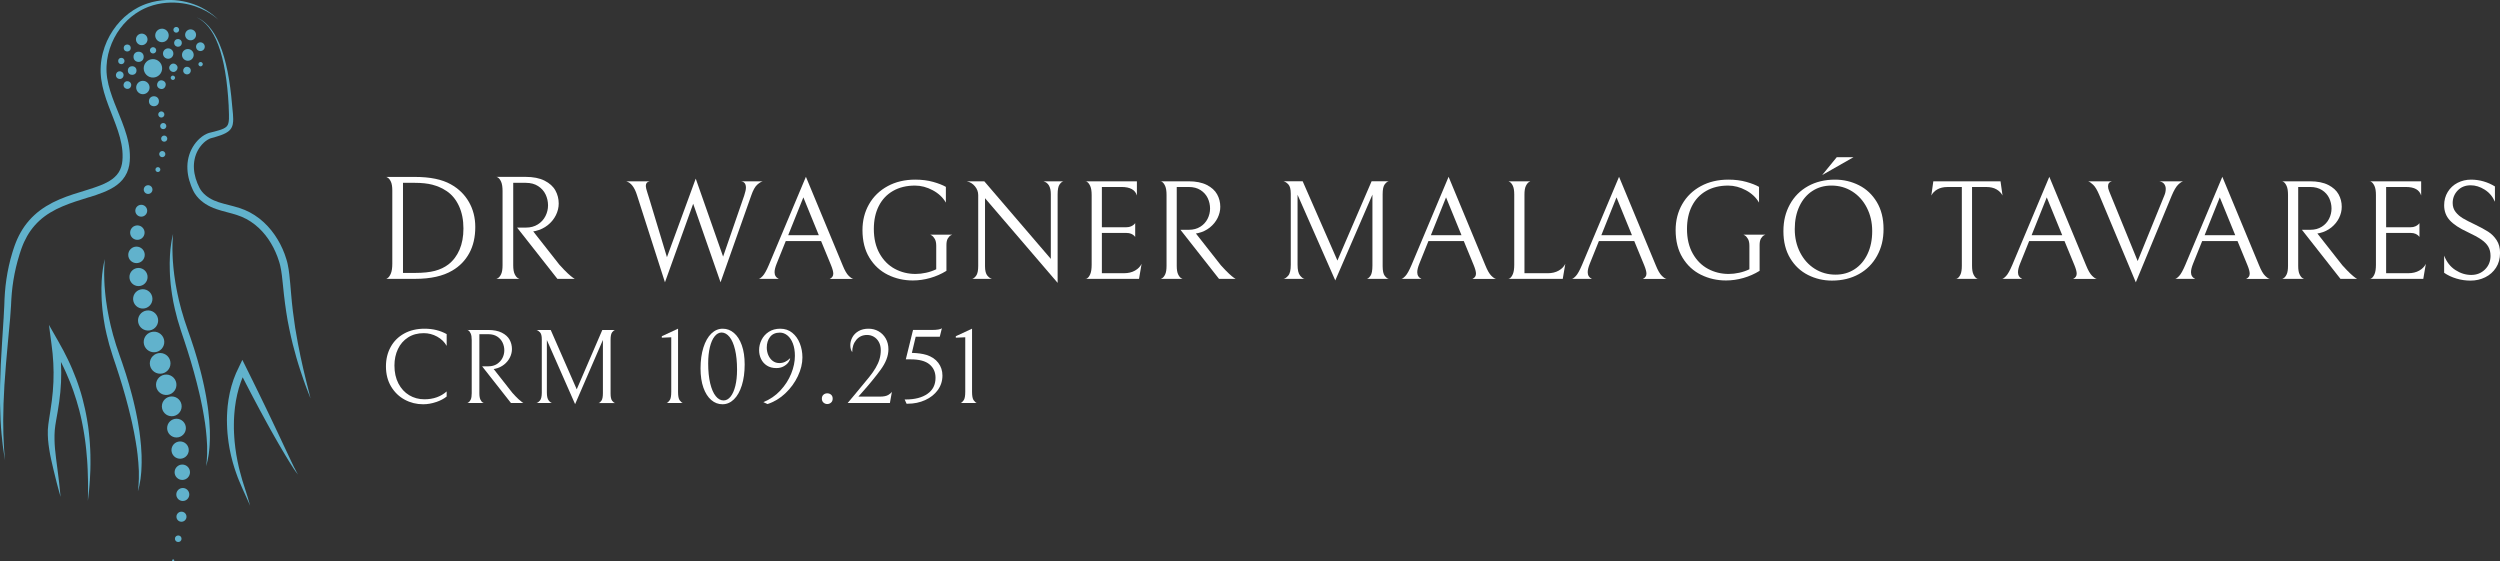 <svg xmlns="http://www.w3.org/2000/svg" id="Camada_2" data-name="Camada 2" viewBox="0 0 1553.76 348.96"><rect x="0" y="0" width="1553.76" height="348.96" fill="#333333" stroke="none"/><defs><style>      .cls-1 {        fill: #61b2cc;      }      .cls-2 {        fill: #fff;      }    </style></defs><g id="Layer_28" data-name="Layer 28"><g><g><path class="cls-1" d="M55.53,122.56c2.86-.91,5.75-1.84,8.62-3,2.86-1.16,5.73-2.54,8.37-4.49,1.31-.98,2.55-2.1,3.64-3.4,1.08-1.29,2-2.74,2.7-4.27,.7-1.54,1.17-3.15,1.47-4.76,.31-1.61,.38-3.26,.41-4.72,.02-1.63-.06-3.15-.22-4.69-.17-1.53-.39-3.05-.7-4.53-.59-2.98-1.45-5.85-2.4-8.63-1.91-5.57-4.23-10.79-6.23-15.95-1.99-5.15-3.74-10.25-4.54-15.36l-.08-.48-.02-.12s-.02-.12-.01-.08l-.03-.25-.12-1c-.05-.34-.06-.64-.09-.95l-.07-.93c-.05-1.27-.09-2.53-.02-3.79,.11-2.51,.44-4.99,1.01-7.39,2.25-9.61,7.67-17.87,14.38-23.33,1.68-1.37,3.43-2.57,5.23-3.61,.45-.24,.91-.52,1.34-.74,.47-.23,.95-.49,1.4-.7,.46-.2,.9-.42,1.36-.61,.47-.19,.93-.37,1.39-.56,3.71-1.41,7.45-2.16,11-2.47,7.12-.58,13.41,.59,18.27,2.28,4.88,1.71,8.42,3.86,10.67,5.49,.28,.2,.55,.4,.8,.58,.24,.19,.47,.37,.68,.53,.42,.33,.77,.61,1.04,.85,.55,.47,.83,.71,.83,.71,0,0-.27-.26-.79-.76-.26-.26-.59-.56-.99-.91-.2-.18-.42-.37-.65-.57-.24-.2-.5-.4-.77-.63-1.09-.88-2.48-1.92-4.23-2.98-1.74-1.06-3.82-2.18-6.27-3.15-2.45-.97-5.25-1.86-8.39-2.44-3.13-.61-6.6-.9-10.31-.73-3.7,.18-7.64,.81-11.62,2.15-.5,.17-.99,.35-1.49,.53-.5,.19-1,.4-1.51,.61-.5,.21-.96,.43-1.45,.65-.53,.24-.98,.5-1.48,.75-1.95,1.04-3.86,2.26-5.69,3.67-3.67,2.81-7.01,6.36-9.78,10.5-1.39,2.07-2.64,4.29-3.71,6.64-1.05,2.36-1.93,4.84-2.59,7.42-.67,2.58-1.1,5.26-1.27,8-.1,1.37-.1,2.76-.07,4.15,.04,.7,.07,1.45,.14,2.11l.1,1,.02,.25,.04,.3,.07,.52c.76,5.56,2.46,10.98,4.45,16.27,1.97,5.3,4.2,10.51,5.96,15.86,.87,2.67,1.64,5.38,2.14,8.11,.27,1.37,.45,2.74,.58,4.12,.12,1.37,.17,2.78,.14,4.09-.06,1.47-.12,2.77-.38,4.06-.24,1.29-.62,2.52-1.15,3.68-1.05,2.32-2.76,4.27-4.91,5.86-2.15,1.59-4.69,2.82-7.35,3.88-2.66,1.06-5.46,1.96-8.28,2.84-5.66,1.76-11.5,3.44-17.13,5.86-5.62,2.4-11.07,5.56-15.63,9.78-2.29,2.09-4.32,4.44-6.11,6.94-1.76,2.51-3.26,5.18-4.5,7.93-.32,.67-.6,1.41-.89,2.11-.29,.71-.51,1.35-.76,2.03l-.11,.29-.09,.26-.17,.52-.35,1.03c-.22,.69-.44,1.38-.66,2.08-.86,2.77-1.58,5.56-2.2,8.34-1.24,5.57-2.04,11.13-2.46,16.59-.22,2.73-.31,5.5-.39,8.05-.1,2.6-.25,5.18-.41,7.73-.6,10.2-1.35,19.89-1.76,28.85-.39,8.96-.6,17.19-.47,24.49,.12,7.29,.44,13.65,.94,18.86,.47,5.21,1.02,9.29,1.47,12.05,.2,1.39,.41,2.44,.53,3.15,.12,.71,.19,1.08,.19,1.08,0,0-.04-.37-.11-1.09-.06-.72-.19-1.79-.29-3.18-.05-.7-.11-1.47-.18-2.33-.05-.86-.11-1.79-.17-2.8-.12-2.02-.23-4.35-.3-6.95-.14-5.21-.16-11.53,.09-18.78,.26-7.24,.72-15.41,1.49-24.3,.38-4.45,.77-9.08,1.23-13.88,.45-4.8,.94-9.76,1.38-14.89,.2-2.57,.4-5.17,.55-7.82,.07-1.32,.13-2.64,.2-3.97,.08-1.31,.17-2.59,.29-3.92,.48-5.26,1.32-10.61,2.58-15.94,.63-2.67,1.37-5.33,2.19-7.99,.21-.66,.43-1.32,.64-1.99l.34-.99,.17-.5,.08-.25,.08-.21c.25-.66,.5-1.37,.76-1.99,.27-.62,.5-1.23,.8-1.86,1.14-2.5,2.49-4.89,4.08-7.14,1.61-2.23,3.43-4.31,5.48-6.18,4.09-3.76,9.04-6.62,14.34-8.86,5.3-2.26,10.94-3.96,16.66-5.75Z"></path><path class="cls-1" d="M192.24,244.45c-.26-1.02-.58-2.28-.96-3.77-.19-.74-.39-1.54-.61-2.39-.21-.85-.42-1.76-.66-2.71-.48-1.91-.98-4.03-1.52-6.33-.51-2.31-1.07-4.81-1.67-7.47-.56-2.67-1.15-5.52-1.7-8.53-.58-3-1.14-6.17-1.66-9.48-.52-3.31-.98-6.77-1.43-10.34-.44-3.58-.81-7.29-1.13-11.13-.15-1.92-.32-3.86-.5-5.84-.18-1.98-.36-4-.61-6.05-.12-1.03-.25-2.07-.42-3.12-.16-1.05-.36-2.1-.6-3.22-.06-.29-.12-.53-.19-.78l-.19-.76-.24-.83c-.08-.26-.15-.52-.23-.78-.32-1.04-.67-2.08-1.05-3.11-.76-2.07-1.66-4.1-2.7-6.09-1.03-1.99-2.2-3.93-3.5-5.8-2.59-3.74-5.75-7.19-9.45-10.08-1.84-1.45-3.84-2.73-5.92-3.85-2.1-1.12-4.32-2.03-6.55-2.74-4.45-1.44-8.9-2.27-12.95-3.61-1.04-.34-1.98-.7-2.93-1.13-.94-.43-1.86-.9-2.73-1.45-1.74-1.08-3.31-2.38-4.55-3.9-1.27-1.47-2.09-3.31-2.92-5.28-.79-1.95-1.4-3.95-1.77-5.97-.37-2.02-.5-4.06-.36-6.07,.14-2,.57-3.97,1.25-5.83,.7-1.85,1.66-3.59,2.86-5.14,1.19-1.54,2.61-2.9,4.18-3.89,.39-.25,.79-.47,1.19-.66,.21-.11,.36-.15,.54-.24,.07-.04,.22-.08,.34-.12l.19-.06,.09-.03s.13-.04,.03,0c1.01-.28,2.03-.57,3.04-.87,2.02-.61,4.04-1.24,6.04-2.3,.99-.54,2.01-1.22,2.83-2.2,.41-.49,.74-1.04,1-1.6,.24-.57,.43-1.15,.54-1.71,.23-1.13,.27-2.2,.27-3.23,0-1.03-.07-2.02-.14-3-.15-1.96-.36-3.85-.55-5.72-.16-1.88-.33-3.73-.53-5.55-.39-3.63-.85-7.14-1.4-10.48-1.09-6.7-2.57-12.77-4.4-17.98-1.82-5.21-4.03-9.55-6.41-12.74-2.35-3.21-4.82-5.21-6.61-6.32-.9-.56-1.63-.91-2.12-1.14-.5-.22-.76-.33-.76-.33,0,0,.25,.12,.74,.36,.48,.25,1.19,.64,2.06,1.24,.86,.6,1.88,1.4,2.96,2.47,1.07,1.07,2.21,2.41,3.3,4.03,2.2,3.23,4.22,7.57,5.83,12.77,1.62,5.2,2.85,11.24,3.75,17.89,.45,3.33,.81,6.81,1.09,10.42,.14,1.81,.26,3.64,.36,5.51,.07,1.87,.13,3.77,.2,5.69,.03,1.89,.06,3.85-.36,5.47-.1,.41-.25,.77-.41,1.11-.18,.33-.38,.63-.64,.9-.5,.54-1.21,.98-2.01,1.37-.81,.38-1.72,.7-2.65,.99-.93,.3-1.9,.56-2.89,.82-.98,.26-1.99,.5-3,.74l-.45,.13c-.13,.04-.24,.06-.41,.13-.31,.12-.66,.23-.91,.36-.56,.25-1.09,.52-1.6,.83-2.03,1.22-3.75,2.82-5.23,4.63-1.47,1.81-2.66,3.86-3.55,6.05-.87,2.2-1.43,4.53-1.65,6.9-.2,2.37-.08,4.77,.31,7.11,.39,2.34,1.06,4.62,1.91,6.82,.22,.55,.42,1.1,.68,1.63l.36,.8,.18,.4,.05,.1,.08,.16,.1,.19c.14,.25,.24,.48,.4,.76l.52,.86c.36,.53,.71,1.05,1.11,1.54,3.16,3.95,7.61,6.47,12.09,8.02,4.47,1.55,8.91,2.39,12.98,3.74,2.03,.66,3.97,1.48,5.8,2.46,1.84,1,3.59,2.13,5.23,3.43,3.28,2.58,6.11,5.69,8.44,9.09,2.35,3.4,4.2,7.09,5.62,10.86,.36,.94,.68,1.89,.98,2.85,.08,.24,.14,.48,.22,.72l.2,.67,.2,.75c.07,.25,.13,.51,.18,.73,.21,.9,.4,1.88,.56,2.85,.17,.97,.3,1.95,.43,2.94,.51,3.94,.8,7.92,1.26,11.77,.88,7.72,1.95,15.04,3.37,21.69,.7,3.33,1.4,6.51,2.16,9.51,.76,3,1.55,5.83,2.3,8.47,.39,1.32,.77,2.6,1.14,3.83,.39,1.23,.77,2.41,1.13,3.54,.75,2.26,1.42,4.34,2.09,6.2,.33,.93,.65,1.81,.94,2.64,.31,.82,.59,1.6,.86,2.32,.52,1.44,1,2.65,1.39,3.64,.78,1.96,1.2,3.01,1.2,3.01,0,0-.28-1.09-.8-3.14Z"></path><path class="cls-1" d="M183,290.87l-2.02-4.19-3.96-8.42-3.96-8.42-3.99-8.4-4.02-8.39-4.06-8.37-4.09-8.35-4.12-8.33-2.16-4.36-2.06,4.34-1.23,2.59-.61,1.29-.53,1.33-1.04,2.66-.86,2.72-.43,1.36-.35,1.38-.69,2.76-.53,2.79-.26,1.4c-.08,.47-.13,.94-.19,1.4l-.37,2.81c-.1,.94-.15,1.88-.22,2.82-.18,1.88-.16,3.76-.22,5.64-.03,.94,.03,1.88,.05,2.82,.04,.94,.02,1.88,.11,2.81,.14,1.87,.24,3.74,.5,5.6,.12,.93,.21,1.86,.35,2.78l.45,2.77c.08,.46,.15,.92,.24,1.38l.29,1.37,.58,2.74,.69,2.71,.35,1.35c.12,.45,.26,.89,.39,1.34l.81,2.67c.28,.89,.6,1.76,.9,2.64,.58,1.76,1.27,3.49,1.98,5.2,.71,1.71,1.44,3.41,2.19,5.09l2.28,5.03c.77,1.67,1.51,3.35,2.25,5.04-.46-1.79-.99-3.55-1.52-5.32l-1.67-5.26c-.56-1.75-1.14-3.49-1.66-5.24-.53-1.74-1.01-3.5-1.45-5.27-.22-.88-.46-1.76-.67-2.64l-.58-2.66c-.1-.44-.2-.88-.29-1.33l-.24-1.34-.49-2.67-.4-2.69-.2-1.34c-.06-.45-.1-.9-.15-1.35l-.3-2.69c-.09-.9-.14-1.8-.21-2.7-.16-1.8-.18-3.6-.25-5.39-.05-.9,0-1.8,0-2.69,.02-.9,0-1.8,.05-2.69,.11-1.79,.14-3.58,.36-5.36,.09-.89,.17-1.78,.28-2.67l.39-2.65c.07-.44,.12-.88,.2-1.32l.27-1.31,.53-2.62,.67-2.58,.33-1.29,.41-1.26,.82-2.53,.97-2.47,.18-.46c.67,1.3,1.34,2.59,2,3.89,1.41,2.76,2.87,5.5,4.3,8.25l4.37,8.22c1.49,2.73,2.95,5.46,4.45,8.18l2.25,4.08,2.29,4.06c.76,1.36,1.54,2.7,2.31,4.05,.77,1.35,1.55,2.69,2.35,4.03l2.38,4.01c.8,1.33,1.61,2.66,2.43,3.98,.84,1.31,1.65,2.63,2.51,3.94l1.32,1.94c.44,.64,.94,1.24,1.41,1.85-.37-.68-.78-1.35-1.13-2.04l-1.03-2.08Z"></path><path class="cls-1" d="M55.9,276.26c-.06-1.06-.15-2.13-.24-3.19-.08-1.06-.18-2.12-.3-3.19-.1-1.06-.23-2.12-.36-3.18l-.2-1.59-.24-1.58c-.15-1.06-.33-2.11-.52-3.16-.17-1.06-.38-2.11-.58-3.16-.2-1.05-.43-2.1-.65-3.14-.45-2.09-.96-4.17-1.51-6.25-.26-1.04-.57-2.07-.86-3.1-.3-1.03-.63-2.05-.95-3.07l-1.02-3.05c-.36-1.01-.71-2.02-1.09-3.03-.75-2.01-1.55-4-2.39-5.97-.42-.99-.84-1.97-1.29-2.95-.44-.98-.89-1.95-1.35-2.92-.92-1.94-1.9-3.85-2.89-5.74-1-1.9-2.04-3.77-3.1-5.63l-5.94-10.44,1.58,11.96c.26,1.95,.51,3.9,.69,5.85,.2,1.95,.33,3.91,.44,5.87,.09,1.96,.16,3.92,.17,5.89,.01,1.96-.02,3.93-.1,5.89-.16,3.92-.5,7.84-1,11.75-.49,3.92-1.15,7.81-1.76,11.81-.29,2-.61,4.04-.71,6.17-.07,2.13,0,4.17,.14,6.24,.17,2.05,.44,4.09,.76,6.1,.33,2.01,.68,4.01,1.12,5.98,.43,1.97,.89,3.93,1.35,5.88,.45,1.95,.96,3.89,1.43,5.84l.73,2.92,.77,2.91c.51,1.94,1.04,3.88,1.6,5.81-.17-2-.36-4-.59-6l-.32-2.99-.36-2.99c-.25-1.99-.47-3.98-.75-5.97-.27-1.99-.53-3.96-.77-5.94-.23-1.97-.49-3.93-.65-5.89-.17-1.96-.29-3.91-.31-5.85-.04-1.93,0-3.89,.15-5.76,.14-1.86,.46-3.78,.79-5.74l1.04-5.91c.34-1.99,.65-3.99,.93-6,.28-2.01,.52-4.03,.71-6.06,.2-2.03,.33-4.06,.43-6.1,.19-4.07,.18-8.16-.04-12.23,0-.14-.02-.29-.03-.43,.13,.27,.27,.53,.4,.79,.47,.93,.93,1.87,1.37,2.81,.45,.94,.88,1.89,1.31,2.84,.86,1.9,1.66,3.82,2.44,5.75l1.14,2.91,1.07,2.94c.68,1.97,1.34,3.95,1.95,5.94,.61,1.99,1.19,4,1.71,6.02,.26,1.01,.52,2.02,.75,3.04,.24,1.02,.48,2.03,.69,3.06,.22,1.02,.43,2.04,.62,3.07,.2,1.03,.4,2.05,.57,3.09,.19,1.03,.36,2.06,.52,3.1,.17,1.03,.32,2.07,.46,3.11,.14,1.04,.29,2.08,.4,3.12,.12,1.04,.25,2.08,.34,3.13,.21,2.09,.4,4.18,.55,6.28l.2,3.15,.15,3.15c.06,2.1,.15,4.21,.18,6.32,.03,1.06,.02,2.11,.03,3.17,0,1.06,0,2.11,0,3.17,0,2.11-.06,4.23-.08,6.34,.26-2.1,.51-4.2,.71-6.31,.12-1.05,.2-2.11,.28-3.17,.08-1.06,.17-2.11,.23-3.17,.14-2.12,.24-4.24,.31-6.36l.06-3.19v-3.19c0-2.13-.03-4.26-.14-6.38-.04-1.06-.11-2.13-.18-3.19Z"></path><path class="cls-1" d="M99.65,105.39c0-.84-.68-1.52-1.52-1.52s-1.52,.68-1.52,1.52,.68,1.52,1.52,1.52,1.52-.68,1.52-1.52Z"></path><path class="cls-1" d="M94.76,117.82c0-1.5-1.21-2.71-2.71-2.71s-2.71,1.21-2.71,2.71,1.21,2.71,2.71,2.71,2.71-1.21,2.71-2.71Z"></path><path class="cls-1" d="M84.1,130.97c0,2.04,1.65,3.69,3.69,3.69s3.69-1.65,3.69-3.69-1.65-3.69-3.69-3.69-3.69,1.65-3.69,3.69Z"></path><circle class="cls-1" cx="85.37" cy="144.58" r="4.49" transform="translate(-22.06 15.54) rotate(-9.22)"></circle><path class="cls-1" d="M84.83,163.53c2.84,0,5.13-2.3,5.13-5.13s-2.3-5.13-5.13-5.13-5.13,2.3-5.13,5.13,2.3,5.13,5.13,5.13Z"></path><circle class="cls-1" cx="86.08" cy="172.17" r="5.64"></circle><circle class="cls-1" cx="88.74" cy="185.75" r="6.01" transform="translate(-40.3 25.36) rotate(-13.28)"></circle><circle class="cls-1" cx="92.03" cy="199.19" r="6.26" transform="translate(-30.72 17.31) rotate(-9.22)"></circle><circle class="cls-1" cx="95.71" cy="212.53" r="6.4" transform="translate(-17.2 8.62) rotate(-4.73)"></circle><circle class="cls-1" cx="99.54" cy="225.83" r="6.43"></circle><circle class="cls-1" cx="103.3" cy="239.15" r="6.35" transform="translate(-36.97 19.63) rotate(-9.22)"></circle><path class="cls-1" d="M112.9,252.55c0-3.4-2.75-6.15-6.15-6.15s-6.15,2.75-6.15,6.15,2.75,6.15,6.15,6.15,6.15-2.75,6.15-6.15Z"></path><path class="cls-1" d="M115.53,266.07c0-3.22-2.61-5.83-5.83-5.83s-5.83,2.61-5.83,5.83,2.61,5.83,5.83,5.83,5.83-2.61,5.83-5.83Z"></path><circle class="cls-1" cx="111.95" cy="279.73" r="5.37" transform="translate(-61.27 33.2) rotate(-13.28)"></circle><path class="cls-1" d="M113.3,288.72c-2.64,0-4.78,2.14-4.78,4.78s2.14,4.78,4.78,4.78,4.78-2.14,4.78-4.78-2.14-4.78-4.78-4.78Z"></path><path class="cls-1" d="M113.61,303.29c-2.23,0-4.04,1.81-4.04,4.04s1.81,4.04,4.04,4.04,4.04-1.81,4.04-4.04-1.81-4.04-4.04-4.04Z"></path><path class="cls-1" d="M112.78,318.01c-1.73,0-3.13,1.4-3.13,3.13s1.4,3.13,3.13,3.13,3.13-1.4,3.13-3.13-1.4-3.13-3.13-3.13Z"></path><circle class="cls-1" cx="110.77" cy="334.83" r="2.03"></circle><path class="cls-1" d="M107.63,347.65c-.36,0-.66,.29-.66,.66s.29,.66,.66,.66,.66-.29,.66-.66-.29-.66-.66-.66Z"></path><path class="cls-1" d="M88.02,283.66c0-.43-.04-.86-.06-1.29-.14-3.49-.41-7.26-.92-11.23-.13-.99-.26-2-.39-3.01-.14-1.02-.32-2.04-.48-3.07-.17-1.03-.33-2.08-.52-3.14-.2-1.05-.41-2.11-.61-3.18-.38-2.15-.89-4.3-1.38-6.48-.46-2.19-1.06-4.38-1.61-6.6-.57-2.21-1.19-4.43-1.82-6.65-.67-2.21-1.32-4.43-2.01-6.65-.73-2.2-1.43-4.43-2.18-6.6-.38-1.08-.76-2.16-1.13-3.24-.19-.54-.38-1.09-.57-1.63-.18-.53-.36-1.06-.54-1.59-.36-1.06-.72-2.11-1.07-3.17-.18-.52-.36-1.05-.54-1.57-.16-.53-.32-1.05-.47-1.58-.31-1.05-.62-2.1-.93-3.13-.16-.52-.31-1.04-.47-1.55-.13-.52-.27-1.04-.4-1.55-.27-1.03-.53-2.06-.79-3.07-.13-.51-.27-1.01-.38-1.52-.11-.51-.22-1.01-.33-1.51-.44-2.01-.9-3.96-1.22-5.89-.18-.96-.35-1.91-.52-2.85-.17-.94-.28-1.87-.42-2.78-.14-.91-.27-1.81-.4-2.69-.1-.88-.2-1.75-.3-2.6-.22-1.7-.31-3.34-.45-4.89-.03-.39-.07-.77-.1-1.15-.02-.38-.04-.75-.06-1.12-.04-.74-.08-1.46-.11-2.15-.06-1.39-.06-2.7-.1-3.91,.01-1.21-.01-2.32,.03-3.32,.06-2.01,.13-3.59,.23-4.66,.09-1.08,.16-1.65,.16-1.65,0,0-.17,.55-.4,1.61-.12,.53-.26,1.18-.4,1.96-.16,.77-.29,1.67-.44,2.67-.16,1-.26,2.12-.42,3.34-.11,1.22-.22,2.54-.3,3.95-.14,2.83-.24,6.03-.09,9.51,.03,.87,.07,1.76,.1,2.67,.07,.91,.14,1.83,.2,2.77,.08,.94,.13,1.9,.25,2.86,.12,.97,.24,1.95,.36,2.94,.21,2,.6,4.02,.94,6.09,.09,.52,.18,1.04,.26,1.57,.09,.52,.22,1.04,.33,1.57,.23,1.05,.46,2.11,.69,3.18,.97,4.26,2.19,8.62,3.64,12.98,.18,.55,.35,1.09,.53,1.64,.18,.53,.36,1.07,.54,1.61,.36,1.08,.73,2.17,1.1,3.25,.74,2.17,1.41,4.34,2.11,6.51,.69,2.18,1.35,4.37,2.02,6.55,.61,2.19,1.28,4.36,1.88,6.53,1.18,4.34,2.32,8.62,3.28,12.8,.24,1.04,.48,2.08,.72,3.1,.22,1.03,.43,2.05,.64,3.06,.21,1.01,.43,2,.62,2.99,.18,.99,.36,1.97,.54,2.93,.39,1.93,.64,3.81,.94,5.64,.07,.46,.15,.91,.22,1.36,.06,.45,.12,.89,.17,1.34,.11,.88,.22,1.75,.33,2.6,.38,3.4,.63,6.53,.74,9.32,.02,.35,.04,.69,.05,1.03,0,.34,0,.67,0,.99,0,.65,0,1.28,0,1.88,0,.6,.02,1.18,0,1.74-.03,.55-.05,1.08-.08,1.58-.02,.5-.05,.98-.07,1.42-.03,.45-.02,.87-.07,1.26-.08,.78-.16,1.44-.22,1.97-.11,1.08-.17,1.65-.17,1.65,0,0,.14-.56,.41-1.61,.13-.53,.29-1.18,.49-1.94,.18-.77,.3-1.66,.48-2.66,.08-.5,.17-1.03,.27-1.58,.08-.56,.13-1.14,.2-1.75,.06-.61,.13-1.25,.19-1.9,.03-.33,.07-.67,.09-1.01,.02-.34,.03-.69,.05-1.04,.03-.71,.07-1.44,.1-2.19,.04-.75,.07-1.53,.06-2.32,0-.8-.01-1.61-.02-2.45,0-.42,0-.84-.01-1.27Z"></path><path class="cls-1" d="M130.45,268.02c0-.43-.04-.86-.06-1.29-.14-3.49-.41-7.26-.92-11.23-.13-.99-.26-2-.39-3.01-.14-1.02-.32-2.04-.48-3.07-.17-1.03-.33-2.08-.52-3.14-.2-1.05-.41-2.11-.61-3.18-.38-2.15-.89-4.3-1.38-6.48-.46-2.19-1.06-4.38-1.61-6.6-.57-2.21-1.19-4.43-1.82-6.65-.67-2.21-1.32-4.43-2.01-6.65-.73-2.2-1.43-4.43-2.18-6.6-.38-1.08-.76-2.16-1.13-3.24-.19-.54-.38-1.09-.57-1.63-.18-.53-.36-1.06-.54-1.59-.36-1.06-.72-2.12-1.07-3.17-.18-.52-.36-1.05-.54-1.57-.16-.53-.32-1.05-.47-1.58-.31-1.05-.62-2.1-.93-3.13-.16-.52-.31-1.04-.47-1.55-.13-.52-.27-1.04-.4-1.55-.27-1.03-.53-2.06-.79-3.07-.13-.51-.27-1.01-.38-1.52-.11-.51-.22-1.01-.33-1.51-.44-2.01-.9-3.96-1.22-5.89-.18-.96-.35-1.91-.52-2.85-.17-.94-.28-1.87-.42-2.78-.14-.91-.27-1.81-.4-2.69-.1-.88-.2-1.75-.3-2.6-.22-1.7-.31-3.34-.45-4.89-.03-.39-.07-.77-.1-1.15-.02-.38-.04-.75-.06-1.12-.04-.74-.08-1.46-.11-2.15-.06-1.39-.06-2.7-.1-3.91,.01-1.21-.01-2.32,.03-3.32,.06-2.01,.13-3.59,.23-4.66,.08-1.08,.16-1.65,.16-1.65,0,0-.17,.55-.4,1.61-.12,.53-.26,1.18-.4,1.96-.16,.77-.29,1.67-.44,2.67-.16,1-.26,2.12-.42,3.34-.11,1.22-.22,2.54-.3,3.95-.14,2.83-.24,6.03-.09,9.51,.03,.87,.07,1.76,.1,2.67,.07,.91,.14,1.83,.2,2.77,.08,.94,.13,1.9,.25,2.86,.12,.97,.24,1.95,.36,2.94,.21,2,.6,4.02,.94,6.09,.09,.52,.18,1.04,.26,1.57,.09,.52,.22,1.04,.33,1.57,.23,1.05,.46,2.11,.69,3.18,.97,4.26,2.19,8.62,3.64,12.98,.18,.55,.35,1.09,.53,1.64,.18,.53,.36,1.07,.54,1.61,.36,1.08,.73,2.17,1.1,3.25,.74,2.17,1.41,4.34,2.11,6.51,.69,2.18,1.35,4.37,2.02,6.55,.61,2.19,1.28,4.36,1.88,6.53,1.18,4.34,2.32,8.62,3.28,12.8,.24,1.04,.48,2.08,.72,3.1,.22,1.03,.43,2.05,.64,3.06,.21,1.01,.43,2,.62,2.99,.18,.99,.36,1.97,.54,2.93,.39,1.93,.64,3.81,.94,5.64,.07,.46,.15,.91,.22,1.36,.06,.45,.12,.89,.17,1.34,.11,.88,.22,1.75,.33,2.6,.38,3.4,.63,6.53,.74,9.32,.02,.35,.04,.69,.05,1.03,0,.34,0,.67,0,.99,0,.65,0,1.28,0,1.88,0,.6,.02,1.18,0,1.74-.03,.55-.05,1.08-.08,1.58-.02,.5-.05,.98-.07,1.42-.03,.45-.02,.87-.07,1.26-.08,.78-.16,1.44-.22,1.97-.11,1.08-.17,1.65-.17,1.65,0,0,.14-.56,.41-1.61,.13-.53,.29-1.18,.49-1.94,.18-.77,.3-1.66,.48-2.66,.08-.5,.17-1.03,.27-1.58,.08-.56,.13-1.14,.2-1.75,.06-.61,.13-1.25,.19-1.9,.03-.33,.07-.67,.09-1.01,.02-.34,.03-.69,.05-1.04,.03-.71,.07-1.44,.1-2.19,.04-.75,.07-1.53,.06-2.32,0-.8-.01-1.61-.02-2.45,0-.42,0-.84-.01-1.27Z"></path></g><path class="cls-1" d="M77.94,50.79c-1.14,.68-1.52,2.15-.84,3.29,.68,1.14,2.15,1.52,3.29,.84,1.14-.68,1.52-2.15,.84-3.29-.68-1.14-2.15-1.52-3.29-.84Z"></path><path class="cls-1" d="M99.54,69.38c-.98,.4-1.45,1.51-1.05,2.49,.4,.98,1.51,1.45,2.49,1.05,.98-.4,1.45-1.51,1.05-2.49-.4-.98-1.51-1.45-2.49-1.05Z"></path><path class="cls-1" d="M100.74,76.59c-.98,.4-1.45,1.51-1.05,2.49,.4,.98,1.51,1.45,2.49,1.05,.98-.4,1.45-1.51,1.05-2.49-.4-.98-1.51-1.45-2.49-1.05Z"></path><path class="cls-1" d="M101.34,84.39c-.98,.4-1.45,1.51-1.05,2.49,.4,.98,1.51,1.45,2.49,1.05,.98-.4,1.45-1.51,1.05-2.49-.4-.98-1.51-1.45-2.49-1.05Z"></path><path class="cls-1" d="M100.14,94c-.98,.4-1.45,1.51-1.05,2.49,.4,.98,1.51,1.45,2.49,1.05,.98-.4,1.45-1.51,1.05-2.49-.4-.98-1.51-1.45-2.49-1.05Z"></path><circle class="cls-1" cx="88.8" cy="54.39" r="4.16"></circle><circle class="cls-1" cx="95.67" cy="62.92" r="3.1"></circle><circle class="cls-1" cx="100.66" cy="22.02" r="4.2" transform="translate(-1.61 34.58) rotate(-19.34)"></circle><path class="cls-1" d="M86.26,21.39c-1.71,1.01-2.27,3.21-1.26,4.92,1.01,1.71,3.21,2.27,4.92,1.26,1.71-1.01,2.27-3.21,1.26-4.92-1.01-1.71-3.21-2.27-4.92-1.26Z"></path><circle class="cls-1" cx="79.08" cy="29.84" r="2.17" transform="translate(-1.1 3.08) rotate(-2.22)"></circle><path class="cls-1" d="M102.87,30.51c-1.53,.91-2.04,2.89-1.13,4.43,.91,1.53,2.89,2.04,4.43,1.13,1.53-.91,2.04-2.89,1.13-4.43-.91-1.53-2.89-2.04-4.43-1.13Z"></path><path class="cls-1" d="M115.01,41.83c-1.13,.67-1.5,2.12-.83,3.25,.67,1.13,2.12,1.5,3.25,.83,1.13-.67,1.5-2.13,.83-3.25-.67-1.13-2.12-1.5-3.25-.83Z"></path><path class="cls-1" d="M108.64,16.99c-.85,.5-1.13,1.6-.62,2.44,.5,.85,1.6,1.13,2.44,.62,.85-.5,1.13-1.6,.62-2.44-.5-.85-1.6-1.13-2.44-.62Z"></path><circle class="cls-1" cx="118.46" cy="21.66" r="3.4" transform="translate(7.35 68.1) rotate(-33.05)"></circle><path class="cls-1" d="M109.14,24.77c-1.05,.82-1.23,2.33-.41,3.37,.82,1.05,2.33,1.23,3.37,.41,1.05-.82,1.23-2.33,.41-3.37-.82-1.05-2.33-1.23-3.37-.41Z"></path><path class="cls-1" d="M94.13,29.59c-.93,.55-1.24,1.76-.69,2.69,.55,.93,1.76,1.24,2.69,.69,.93-.55,1.24-1.76,.69-2.69-.55-.93-1.76-1.24-2.69-.69Z"></path><path class="cls-1" d="M114.89,30.98c-1.73,1.03-2.3,3.26-1.28,4.99,1.03,1.73,3.26,2.3,4.99,1.28,1.73-1.03,2.3-3.26,1.28-4.99-1.03-1.73-3.26-2.3-4.99-1.28Z"></path><path class="cls-1" d="M122.89,26.88c-1.18,.92-1.39,2.63-.47,3.81,.92,1.18,2.63,1.39,3.81,.47,1.18-.92,1.39-2.63,.47-3.81-.92-1.18-2.63-1.39-3.81-.47Z"></path><circle class="cls-1" cx="95.04" cy="42.48" r="5.73" transform="translate(-1.02 2.36) rotate(-1.42)"></circle><circle class="cls-1" cx="82.15" cy="43.84" r="2.69"></circle><circle class="cls-1" cx="86.14" cy="35.31" r="3.17"></circle><circle class="cls-1" cx="100.33" cy="52.63" r="2.68" transform="translate(16.87 129.25) rotate(-70.24)"></circle><path class="cls-1" d="M73.21,44.63c-1.14,.68-1.52,2.15-.84,3.29,.68,1.14,2.15,1.52,3.29,.84s1.52-2.15,.84-3.29c-.68-1.14-2.15-1.52-3.29-.84Z"></path><circle class="cls-1" cx="107.77" cy="42.12" r="2.56" transform="translate(6.57 98.22) rotate(-50.35)"></circle><circle class="cls-1" cx="107.45" cy="48.35" r="1.34" transform="translate(1.66 100.22) rotate(-50.35)"></circle><circle class="cls-1" cx="124.68" cy="39.9" r="1.34" transform="translate(14.4 110.43) rotate(-50.35)"></circle><circle class="cls-1" cx="75.4" cy="37.91" r="1.96"></circle></g><g><g><path class="cls-2" d="M258.01,173.31h-18.14c0,.18,.37,.01,1.1-.51,.74-.52,1.4-1.49,1.98-2.9,.58-1.41,.87-3.47,.87-6.17v-45.3c0-2.4-.29-4.22-.87-5.48-.58-1.26-1.24-2.1-1.98-2.53-.74-.43-1.1-.58-1.1-.46h18.05c9.39,0,16.82,1.53,22.28,4.6,4.85,2.7,8.59,6.35,11.23,10.96,2.64,4.6,3.96,9.79,3.96,15.56,0,6.26-1.24,11.68-3.73,16.25-2.49,4.57-6,8.18-10.54,10.82-5.77,3.44-13.48,5.16-23.11,5.16Zm10.87-58.48c-3.07-.8-6.72-1.2-10.96-1.2h-7.46v55.99h7.46c5.03,0,9.16-.43,12.39-1.29,3.22-.86,6-2.18,8.33-3.96,3.01-2.33,5.32-5.39,6.95-9.16,1.63-3.78,2.44-8.18,2.44-13.21,0-5.34-.94-10.02-2.81-14.04-1.87-4.02-4.44-7.1-7.69-9.25-2.7-1.78-5.59-3.07-8.66-3.87Z"></path><path class="cls-2" d="M334.26,139.47c2.09-1.32,3.67-3.04,4.74-5.16,1.07-2.12,1.61-4.34,1.61-6.68s-.51-4.65-1.52-6.77c-1.01-2.12-2.56-3.85-4.65-5.2-2.09-1.35-4.64-2.03-7.64-2.03h-7.83v51.2c0,2.46,.31,4.31,.92,5.57,.61,1.26,1.29,2.09,2.03,2.49s1.11,.54,1.11,.41h-14.64c0,.12,.37-.03,1.1-.46,.74-.43,1.4-1.26,1.98-2.49,.58-1.23,.87-3.07,.87-5.53v-46.04c0-2.52-.29-4.44-.87-5.76-.58-1.32-1.24-2.21-1.98-2.67-.74-.46-1.1-.6-1.1-.42h18.23c4.79,0,8.73,.78,11.83,2.35,3.1,1.57,5.34,3.59,6.72,6.08,1.38,2.49,2.07,5.2,2.07,8.15,0,2.46-.58,4.87-1.75,7.23-1.17,2.36-2.84,4.42-5.02,6.17-2.18,1.75-4.71,2.96-7.6,3.64l-1.47,.28,16.21,20.63c2.15,2.39,3.93,4.24,5.34,5.53,1.41,1.29,2.44,2.15,3.08,2.58,.64,.43,1.03,.68,1.15,.74h-10.77l-25.05-31.86h5.53c2.82,0,5.28-.66,7.37-1.98Z"></path><path class="cls-2" d="M463.59,116.57c0-2.41-1.06-3.7-3.17-3.88h13.66c-.88,.18-2.01,.85-3.39,2.03-1.38,1.18-2.66,3.47-3.83,6.88l-19.04,53.85-17.01-48.83-17.54,48.83-17.36-54.12c-1.53-4.94-3.76-7.81-6.7-8.64h14.63c-1.65,.3-2.47,1.26-2.47,2.91,0,.82,.35,2.29,1.06,4.41l.97,3.08,11.11,36.75,17.89-48.83,17.01,48.48,13.13-37.99c.7-2.12,1.06-3.76,1.06-4.94Z"></path><path class="cls-2" d="M488.36,149.8l-5.64,14.01c-.88,2.17-1.32,3.97-1.32,5.38,0,1.94,.88,3.32,2.64,4.14h-12.6c.59,0,1.44-.59,2.56-1.76,1.12-1.17,2.41-3.5,3.88-6.96l23-54.73,22.83,55c1.29,3.17,2.54,5.35,3.75,6.52,1.2,1.18,2.16,1.82,2.86,1.94h-14.63c1.47-.7,2.2-1.79,2.2-3.26,0-1.23-.47-3-1.41-5.29l-6.17-14.98h-21.95Zm20.54-3.61l-9.61-23.53-9.43,23.53h19.04Z"></path><path class="cls-2" d="M551.81,170.78c-4.76-2.35-8.58-5.87-11.46-10.58-2.88-4.7-4.32-10.43-4.32-17.19,0-5.99,1.37-11.37,4.1-16.13,2.73-4.76,6.58-8.49,11.55-11.19,4.96-2.7,10.68-4.05,17.14-4.05,4.11,0,7.83,.47,11.15,1.41,3.32,.94,5.95,1.97,7.89,3.09v9.78c-1.82-3.17-4.54-5.73-8.15-7.67-3.61-1.94-7.3-2.91-11.06-2.91-5.23,0-9.77,1.1-13.62,3.31-3.85,2.2-6.8,5.33-8.86,9.39-2.06,4.05-3.08,8.81-3.08,14.28,0,5.94,1.19,11.02,3.57,15.25,2.38,4.23,5.54,7.4,9.47,9.52,3.94,2.11,8.23,3.17,12.87,3.17,2.12,0,4.3-.25,6.57-.75,2.26-.5,4.36-1.22,6.3-2.16v-14.54c0-1.82-.29-3.25-.88-4.28-.59-1.03-1.23-1.76-1.94-2.2-.7-.44-1.06-.6-1.06-.48h14.1c0-.12-.35,0-1.06,.35-.7,.35-1.35,1.01-1.94,1.98-.59,.97-.88,2.34-.88,4.1v16.04c-3.12,1.94-6.48,3.42-10.09,4.45-3.61,1.03-7.21,1.54-10.8,1.54-5.58,0-10.75-1.18-15.51-3.53Z"></path><path class="cls-2" d="M660.93,112.69c-.82,.18-1.63,.84-2.42,1.98s-1.19,3.16-1.19,6.04v55.09l-45.13-52.62v42.22c0,2.82,.5,4.8,1.5,5.95,1,1.15,1.97,1.81,2.91,1.98h-12.43c.82-.18,1.66-.84,2.51-1.98,.85-1.15,1.28-3.16,1.28-6.04v-44.07c0-2-.68-3.82-2.03-5.46-1.35-1.64-3.06-2.67-5.11-3.09h10.93l41.34,48.21v-40.19c0-4.52-1.53-7.2-4.58-8.02h12.43Z"></path><path class="cls-2" d="M674.68,173.33c0,.18,.35,.04,1.06-.4,.7-.44,1.34-1.32,1.89-2.64,.56-1.32,.84-3.25,.84-5.77v-43.28c0-2.41-.28-4.24-.84-5.51-.56-1.26-1.19-2.13-1.89-2.6-.71-.47-1.06-.62-1.06-.44h31.91v8.81c-1.06-3.53-4.23-5.29-9.52-5.29h-12.25v25.03h15.16c1.17,0,2.17-.19,3-.57,.82-.38,1.44-.78,1.85-1.19,.41-.41,.65-.68,.7-.79v8.55c-.06-.12-.29-.38-.7-.79-.41-.41-1.01-.79-1.81-1.15s-1.78-.53-2.95-.53h-15.25v25.03h13.75c2.64,0,4.92-.54,6.83-1.63,1.91-1.09,3.27-2.48,4.1-4.19l-1.59,9.34h-33.23Z"></path><path class="cls-2" d="M745.98,140.94c2-1.26,3.51-2.91,4.54-4.94,1.03-2.03,1.54-4.16,1.54-6.39s-.48-4.45-1.45-6.48c-.97-2.03-2.45-3.69-4.45-4.98-2-1.29-4.44-1.94-7.32-1.94h-7.49v49.01c0,2.35,.29,4.13,.88,5.33,.59,1.2,1.23,2,1.94,2.38,.7,.38,1.06,.51,1.06,.4h-14.01c0,.12,.35-.03,1.06-.44,.7-.41,1.34-1.2,1.89-2.38,.56-1.17,.84-2.94,.84-5.29v-44.07c0-2.41-.28-4.24-.84-5.51-.56-1.26-1.19-2.11-1.89-2.56-.71-.44-1.06-.57-1.06-.4h17.45c4.58,0,8.36,.75,11.33,2.25,2.97,1.5,5.11,3.44,6.43,5.82,1.32,2.38,1.98,4.98,1.98,7.8,0,2.35-.56,4.66-1.67,6.92-1.12,2.26-2.72,4.23-4.8,5.91-2.09,1.67-4.51,2.84-7.27,3.48l-1.41,.26,15.51,19.74c2.06,2.29,3.76,4.05,5.11,5.29,1.35,1.23,2.34,2.06,2.95,2.47,.62,.41,.98,.65,1.1,.7h-10.31l-23.97-30.5h5.29c2.7,0,5.05-.63,7.05-1.9Z"></path><path class="cls-2" d="M849.45,173.33c.71-.12,1.47-.75,2.29-1.9,.82-1.15,1.23-3.27,1.23-6.39v-44.07l-23.09,53.32-23.44-53.24v43.54c0,3.17,.51,5.39,1.54,6.65,1.03,1.26,1.95,1.95,2.78,2.07h-13.04c.88-.12,1.85-.78,2.91-1.98,1.06-1.2,1.59-3.45,1.59-6.74v-44.16c0-2.82-.5-4.76-1.5-5.82-1-1.06-2-1.7-3-1.94h11.9l21.59,49.27,21.24-49.27h10.66c-.76,.12-1.59,.74-2.47,1.85-.88,1.12-1.32,3.17-1.32,6.17v44.69c0,2.94,.44,4.97,1.32,6.08,.88,1.12,1.7,1.73,2.47,1.85h-13.66Z"></path><path class="cls-2" d="M887.79,149.8l-5.64,14.01c-.88,2.17-1.32,3.97-1.32,5.38,0,1.94,.88,3.32,2.64,4.14h-12.6c.59,0,1.44-.59,2.56-1.76,1.12-1.17,2.41-3.5,3.88-6.96l23-54.73,22.83,55c1.29,3.17,2.54,5.35,3.75,6.52,1.2,1.18,2.16,1.82,2.87,1.94h-14.63c1.47-.7,2.2-1.79,2.2-3.26,0-1.23-.47-3-1.41-5.29l-6.17-14.98h-21.95Zm20.54-3.61l-9.61-23.53-9.43,23.53h19.04Z"></path><path class="cls-2" d="M940.28,115.56c-.56-1.2-1.19-2.01-1.89-2.42-.71-.41-1.06-.56-1.06-.44h14.01c0-.12-.35,.03-1.06,.44-.71,.41-1.35,1.22-1.94,2.42-.59,1.2-.88,2.98-.88,5.33v48.92h14.45c2.64,0,4.92-.54,6.83-1.63,1.91-1.09,3.28-2.48,4.1-4.19l-1.59,9.34h-33.93c0,.18,.35,.04,1.06-.4,.7-.44,1.34-1.32,1.89-2.64,.56-1.32,.84-3.25,.84-5.77v-43.63c0-2.35-.28-4.13-.84-5.33Z"></path><path class="cls-2" d="M993.73,149.8l-5.64,14.01c-.88,2.17-1.32,3.97-1.32,5.38,0,1.94,.88,3.32,2.64,4.14h-12.6c.59,0,1.44-.59,2.56-1.76,1.12-1.17,2.41-3.5,3.88-6.96l23-54.73,22.83,55c1.29,3.17,2.54,5.35,3.75,6.52,1.2,1.18,2.16,1.82,2.87,1.94h-14.63c1.47-.7,2.2-1.79,2.2-3.26,0-1.23-.47-3-1.41-5.29l-6.17-14.98h-21.95Zm20.54-3.61l-9.61-23.53-9.43,23.53h19.04Z"></path><path class="cls-2" d="M1057.19,170.78c-4.76-2.35-8.58-5.87-11.46-10.58-2.88-4.7-4.32-10.43-4.32-17.19,0-5.99,1.37-11.37,4.1-16.13,2.73-4.76,6.58-8.49,11.55-11.19,4.96-2.7,10.68-4.05,17.14-4.05,4.11,0,7.83,.47,11.15,1.41,3.32,.94,5.95,1.97,7.89,3.09v9.78c-1.82-3.17-4.54-5.73-8.15-7.67-3.61-1.94-7.3-2.91-11.06-2.91-5.23,0-9.77,1.1-13.62,3.31-3.85,2.2-6.8,5.33-8.86,9.39-2.06,4.05-3.08,8.81-3.08,14.28,0,5.94,1.19,11.02,3.57,15.25,2.38,4.23,5.54,7.4,9.48,9.52,3.94,2.11,8.23,3.17,12.87,3.17,2.12,0,4.3-.25,6.57-.75,2.26-.5,4.36-1.22,6.3-2.16v-14.54c0-1.82-.3-3.25-.88-4.28-.59-1.03-1.23-1.76-1.94-2.2s-1.06-.6-1.06-.48h14.1c0-.12-.35,0-1.06,.35-.7,.35-1.35,1.01-1.94,1.98-.59,.97-.88,2.34-.88,4.1v16.04c-3.12,1.94-6.48,3.42-10.09,4.45-3.61,1.03-7.21,1.54-10.8,1.54-5.58,0-10.75-1.18-15.51-3.53Z"></path><path class="cls-2" d="M1112.41,127.06c2.67-4.88,6.43-8.67,11.28-11.37,4.85-2.7,10.44-4.05,16.79-4.05,5.29,0,10.24,1.16,14.85,3.48,4.61,2.32,8.31,5.8,11.11,10.44,2.79,4.64,4.19,10.22,4.19,16.75s-1.34,11.78-4.01,16.66c-2.67,4.88-6.43,8.67-11.28,11.37-4.85,2.7-10.44,4.05-16.79,4.05-5.29,0-10.24-1.16-14.85-3.48-4.61-2.32-8.32-5.8-11.11-10.44-2.79-4.64-4.19-10.22-4.19-16.75s1.34-11.78,4.01-16.66Zm47.86,2.07c-2.2-4.32-5.23-7.7-9.08-10.14-3.85-2.44-8.18-3.66-13-3.66-4.41,0-8.33,1.12-11.77,3.35-3.44,2.23-6.13,5.39-8.06,9.48-1.94,4.08-2.91,8.83-2.91,14.23s1.1,10.18,3.31,14.5c2.2,4.32,5.23,7.7,9.08,10.14,3.85,2.44,8.18,3.66,13,3.66,4.41,0,8.33-1.12,11.77-3.35,3.44-2.23,6.13-5.39,8.06-9.47,1.94-4.08,2.91-8.83,2.91-14.23s-1.1-10.18-3.31-14.5Zm-18.73-31.42h10.4l-19.48,11.11,9.08-11.11Z"></path><path class="cls-2" d="M1204.03,117.72c-1.7,1-2.94,2.26-3.7,3.79l1.23-8.81h41.78l1.23,8.81c-.76-1.53-2-2.79-3.7-3.79-1.71-1-3.85-1.5-6.43-1.5h-8.81v48.92c0,2.35,.29,4.14,.88,5.38,.59,1.23,1.23,2.06,1.94,2.47,.7,.41,1.06,.53,1.06,.35h-14.01c0,.18,.35,.06,1.06-.35,.7-.41,1.34-1.22,1.89-2.42,.56-1.2,.84-3.01,.84-5.42v-48.92h-8.81c-2.59,0-4.73,.5-6.43,1.5Z"></path><path class="cls-2" d="M1261.14,149.8l-5.64,14.01c-.88,2.17-1.32,3.97-1.32,5.38,0,1.94,.88,3.32,2.64,4.14h-12.6c.59,0,1.44-.59,2.56-1.76,1.12-1.17,2.41-3.5,3.88-6.96l23-54.73,22.83,55c1.29,3.17,2.54,5.35,3.75,6.52,1.2,1.18,2.16,1.82,2.86,1.94h-14.63c1.47-.7,2.2-1.79,2.2-3.26,0-1.23-.47-3-1.41-5.29l-6.17-14.98h-21.95Zm20.54-3.61l-9.61-23.53-9.43,23.53h19.04Z"></path><path class="cls-2" d="M1345.05,114.33c-.65-.85-1.65-1.4-3-1.63h14.81c-.76,.12-1.79,.79-3.09,2.03-1.29,1.23-2.64,3.53-4.05,6.88l-22.3,53.85-22.65-54.12c-1.29-3.11-2.57-5.27-3.83-6.48-1.26-1.2-2.3-1.92-3.13-2.16h14.72c-1.59,.41-2.38,1.44-2.38,3.09,0,.88,.21,1.82,.62,2.82,.41,1,.65,1.59,.7,1.76l17.1,41.87,16.57-40.72c.59-1.35,.88-2.73,.88-4.14,0-1.17-.32-2.19-.97-3.04Z"></path><path class="cls-2" d="M1368.67,149.8l-5.64,14.01c-.88,2.17-1.32,3.97-1.32,5.38,0,1.94,.88,3.32,2.64,4.14h-12.6c.59,0,1.44-.59,2.56-1.76,1.12-1.17,2.41-3.5,3.88-6.96l23-54.73,22.83,55c1.29,3.17,2.54,5.35,3.75,6.52,1.2,1.18,2.16,1.82,2.86,1.94h-14.63c1.47-.7,2.2-1.79,2.2-3.26,0-1.23-.47-3-1.41-5.29l-6.17-14.98h-21.95Zm20.54-3.61l-9.61-23.53-9.43,23.53h19.04Z"></path><path class="cls-2" d="M1442.97,140.94c2-1.26,3.51-2.91,4.54-4.94,1.03-2.03,1.54-4.16,1.54-6.39s-.48-4.45-1.45-6.48c-.97-2.03-2.45-3.69-4.45-4.98-2-1.29-4.44-1.94-7.32-1.94h-7.49v49.01c0,2.35,.29,4.13,.88,5.33,.59,1.2,1.23,2,1.94,2.38,.71,.38,1.06,.51,1.06,.4h-14.01c0,.12,.35-.03,1.06-.44,.71-.41,1.34-1.2,1.9-2.38,.56-1.17,.84-2.94,.84-5.29v-44.07c0-2.41-.28-4.24-.84-5.51-.56-1.26-1.19-2.11-1.9-2.56-.7-.44-1.06-.57-1.06-.4h17.45c4.58,0,8.36,.75,11.33,2.25,2.97,1.5,5.11,3.44,6.43,5.82,1.32,2.38,1.98,4.98,1.98,7.8,0,2.35-.56,4.66-1.67,6.92-1.12,2.26-2.72,4.23-4.8,5.91-2.09,1.67-4.51,2.84-7.27,3.48l-1.41,.26,15.51,19.74c2.06,2.29,3.76,4.05,5.11,5.29,1.35,1.23,2.34,2.06,2.95,2.47,.62,.41,.98,.65,1.1,.7h-10.31l-23.97-30.5h5.29c2.7,0,5.05-.63,7.05-1.9Z"></path><path class="cls-2" d="M1472.85,173.33c0,.18,.35,.04,1.06-.4,.71-.44,1.34-1.32,1.9-2.64,.56-1.32,.84-3.25,.84-5.77v-43.28c0-2.41-.28-4.24-.84-5.51-.56-1.26-1.19-2.13-1.9-2.6-.7-.47-1.06-.62-1.06-.44h31.91v8.81c-1.06-3.53-4.23-5.29-9.52-5.29h-12.25v25.03h15.16c1.18,0,2.17-.19,3-.57,.82-.38,1.44-.78,1.85-1.19,.41-.41,.65-.68,.7-.79v8.55c-.06-.12-.29-.38-.7-.79-.41-.41-1.01-.79-1.81-1.15s-1.78-.53-2.95-.53h-15.25v25.03h13.75c2.64,0,4.92-.54,6.83-1.63,1.91-1.09,3.27-2.48,4.1-4.19l-1.59,9.34h-33.23Z"></path><path class="cls-2" d="M1526.62,173.11c-2.82-.85-5.35-2.04-7.58-3.57v-10.66c1.53,3.94,3.86,6.92,7.01,8.95,3.14,2.03,6.42,3.04,9.83,3.04s6.26-1.13,8.55-3.39c2.29-2.26,3.44-5.07,3.44-8.42,0-2.23-.46-4.14-1.37-5.73-.91-1.59-2.37-3.07-4.36-4.45-2-1.38-4.82-2.92-8.46-4.63-5.11-2.35-8.83-4.8-11.15-7.36-2.32-2.56-3.48-5.66-3.48-9.3,0-3.11,.75-5.89,2.25-8.33,1.5-2.44,3.53-4.32,6.08-5.64,2.56-1.32,5.36-1.98,8.42-1.98,2.64,0,5.23,.37,7.76,1.1,2.53,.74,4.88,1.78,7.05,3.13v9.52c-1.41-3.23-3.54-5.74-6.39-7.54-2.85-1.79-5.74-2.69-8.68-2.69-3.35,0-6.05,1.09-8.11,3.26-2.06,2.17-3.08,4.76-3.08,7.76,0,2.17,.62,4.04,1.85,5.6,1.23,1.56,2.75,2.86,4.54,3.92,1.79,1.06,4.3,2.35,7.54,3.88,3.29,1.59,5.99,3.06,8.11,4.41,2.12,1.35,3.88,3.12,5.29,5.29,1.41,2.17,2.11,4.82,2.11,7.93,0,3.53-.84,6.58-2.51,9.17-1.67,2.59-3.91,4.57-6.7,5.95-2.79,1.38-5.83,2.07-9.12,2.07-3.06,0-5.99-.43-8.81-1.28Z"></path></g><g><path class="cls-2" d="M271.07,249.86c-2.68,.92-5.39,1.39-8.11,1.39-4.09,0-7.89-.94-11.41-2.84-3.52-1.89-6.34-4.62-8.48-8.18-2.13-3.56-3.2-7.74-3.2-12.53,0-4.49,.98-8.51,2.94-12.07,1.96-3.56,4.75-6.34,8.38-8.34,3.63-2,7.86-3,12.7-3,5.15,0,9.72,1.12,13.72,3.36v7.32c-1.36-2.42-3.34-4.34-5.94-5.77-2.6-1.43-5.37-2.14-8.31-2.14-3.74,0-6.98,.88-9.73,2.64-2.75,1.76-4.85,4.17-6.3,7.22-1.45,3.06-2.18,6.48-2.18,10.26,0,4.27,.82,7.98,2.47,11.15,1.65,3.17,3.88,5.6,6.7,7.29,2.81,1.69,5.96,2.54,9.43,2.54,5.58,0,10.2-1.63,13.85-4.88v3.17c-1.67,1.36-3.85,2.51-6.53,3.43Z"></path><path class="cls-2" d="M308.87,226.21c1.49-.95,2.63-2.18,3.4-3.69,.77-1.52,1.16-3.11,1.16-4.78s-.36-3.33-1.09-4.85c-.73-1.52-1.84-2.76-3.33-3.73-1.5-.97-3.32-1.45-5.47-1.45h-5.61v36.68c0,1.76,.22,3.09,.66,3.99,.44,.9,.92,1.5,1.45,1.78,.53,.29,.79,.38,.79,.3h-10.49c0,.09,.26-.02,.79-.33,.53-.31,1-.9,1.42-1.78,.42-.88,.63-2.2,.63-3.96v-32.98c0-1.8-.21-3.18-.63-4.12s-.89-1.58-1.42-1.91c-.53-.33-.79-.43-.79-.3h13.06c3.43,0,6.26,.56,8.48,1.68,2.22,1.12,3.83,2.57,4.82,4.35,.99,1.78,1.48,3.73,1.48,5.84,0,1.76-.42,3.49-1.25,5.18-.84,1.69-2.03,3.17-3.6,4.42-1.56,1.25-3.38,2.12-5.44,2.61l-1.06,.2,11.61,14.78c1.54,1.72,2.81,3.03,3.83,3.96,1.01,.92,1.75,1.54,2.21,1.85,.46,.31,.74,.49,.82,.53h-7.72l-17.94-22.82h3.96c2.02,0,3.78-.47,5.28-1.42Z"></path><path class="cls-2" d="M372.07,250.46c.53-.09,1.1-.56,1.72-1.42,.62-.86,.92-2.45,.92-4.78v-32.98l-17.28,39.91-17.55-39.84v32.59c0,2.37,.39,4.04,1.16,4.98,.77,.95,1.46,1.46,2.08,1.55h-9.76c.66-.09,1.39-.58,2.18-1.48,.79-.9,1.19-2.58,1.19-5.05v-33.05c0-2.11-.37-3.56-1.12-4.35-.75-.79-1.5-1.28-2.24-1.45h8.91l16.16,36.88,15.9-36.88h7.98c-.57,.09-1.19,.55-1.85,1.39-.66,.84-.99,2.37-.99,4.62v33.45c0,2.2,.33,3.72,.99,4.55,.66,.84,1.27,1.3,1.85,1.39h-10.23Z"></path><path class="cls-2" d="M416.23,248.74c.64-.92,.96-2.66,.96-5.21v-33.91l-5.87,.26v-.92l10.09-4.68v39.25c0,2.55,.33,4.29,.99,5.21,.66,.92,1.3,1.5,1.91,1.72h-9.96c.62-.22,1.24-.79,1.88-1.72Z"></path><path class="cls-2" d="M437.17,215.99c1.19-3.76,2.83-6.65,4.91-8.67,2.09-2.02,4.45-3.03,7.09-3.03s4.92,.88,6.99,2.64c2.07,1.76,3.69,4.31,4.88,7.65,1.19,3.34,1.78,7.32,1.78,11.94,0,4.93-.59,9.27-1.78,13.03-1.19,3.76-2.83,6.65-4.91,8.67-2.09,2.02-4.45,3.03-7.09,3.03s-4.93-.88-6.99-2.64-3.69-4.31-4.88-7.65c-1.19-3.34-1.78-7.32-1.78-11.94,0-4.92,.59-9.27,1.78-13.03Zm19.66,1.29c-.84-3.47-1.98-6.1-3.43-7.88-1.45-1.78-3.08-2.69-4.88-2.74-1.63,0-3.08,.79-4.35,2.37-1.28,1.58-2.27,3.82-2.97,6.7-.7,2.88-1.06,6.23-1.06,10.06,0,4.84,.42,8.99,1.25,12.47,.84,3.47,1.98,6.11,3.43,7.92,1.45,1.8,3.08,2.7,4.88,2.7,1.63,0,3.08-.79,4.35-2.37,1.27-1.58,2.26-3.82,2.97-6.7s1.06-6.23,1.06-10.06c0-4.84-.42-8.99-1.25-12.47Z"></path><path class="cls-2" d="M477.48,220.67c.62,1.47,1.52,2.67,2.7,3.59,1.19,.92,2.59,1.39,4.22,1.39,2.46,0,4.68-1.01,6.66-3.03,0,.7-.34,1.54-1.02,2.51-.68,.97-1.67,1.81-2.97,2.54-1.3,.73-2.83,1.09-4.59,1.09-2.29,0-4.23-.52-5.84-1.55-1.61-1.03-2.81-2.4-3.63-4.09-.81-1.69-1.22-3.53-1.22-5.51,0-2.24,.52-4.39,1.55-6.43,1.03-2.04,2.54-3.7,4.52-4.98,1.98-1.27,4.33-1.91,7.06-1.91,2.9,0,5.39,.84,7.45,2.51,2.07,1.67,3.64,3.87,4.72,6.6,1.08,2.73,1.62,5.65,1.62,8.77,0,3.78-.95,7.66-2.84,11.64-1.89,3.98-4.49,7.53-7.78,10.65s-6.99,5.34-11.08,6.66l-2.57-1.19c4.13-1.67,7.67-4.1,10.62-7.29,2.95-3.19,5.18-6.67,6.7-10.46,1.52-3.78,2.28-7.45,2.28-11.02,0-2.94-.42-5.51-1.25-7.68-.84-2.18-1.97-3.85-3.4-5.01s-2.98-1.75-4.65-1.75c-2.68,0-4.72,.88-6.1,2.64-1.38,1.76-2.08,3.98-2.08,6.66,0,1.63,.31,3.18,.92,4.65Z"></path><path class="cls-2" d="M511.81,250.22c-.68-.59-1.02-1.42-1.02-2.47s.33-1.87,.99-2.44c.66-.57,1.45-.86,2.37-.86s1.72,.29,2.37,.86c.66,.57,.99,1.38,.99,2.44s-.34,1.88-1.02,2.47c-.68,.59-1.46,.89-2.34,.89s-1.66-.3-2.34-.89Z"></path><path class="cls-2" d="M531.97,244.32c3.78-4.53,6.5-7.82,8.15-9.86,1.65-2.05,3-3.97,4.06-5.77,1.14-1.94,1.97-3.79,2.47-5.57,.51-1.78,.76-3.6,.76-5.44,0-1.98-.4-3.68-1.19-5.11-.79-1.43-1.84-2.52-3.13-3.27-1.3-.75-2.69-1.12-4.19-1.12-2.77,0-5,1.01-6.7,3.03-1.69,2.02-2.54,4.58-2.54,7.65-.79-1.1-1.19-2.55-1.19-4.35,0-1.67,.43-3.3,1.29-4.88,.86-1.58,2.14-2.87,3.86-3.86,1.72-.99,3.78-1.48,6.2-1.48,2.24,0,4.3,.53,6.17,1.58,1.87,1.06,3.36,2.55,4.49,4.49,1.12,1.94,1.68,4.18,1.68,6.73,0,4.13-1.65,8.42-4.95,12.86-3.08,4.22-6.99,8.99-11.74,14.31l-1.98,2.24h13.39c2.29,0,4-.34,5.15-1.02,1.14-.68,1.91-1.35,2.31-2.01l-1.25,6.99h-26.25l5.15-6.13Z"></path><path class="cls-2" d="M566.73,219.32c3.61,.09,6.62,.51,9.04,1.25,3.21,1.01,5.67,2.66,7.39,4.95,1.72,2.29,2.57,4.9,2.57,7.85,0,3.39-.97,6.41-2.9,9.07-1.94,2.66-4.55,4.74-7.85,6.23-3.3,1.5-6.9,2.24-10.82,2.24h-.73l-1.19-2.64h.66c5.67,0,10.18-1.16,13.52-3.5,3.34-2.33,5.01-5.65,5.01-9.96,0-3.47-1.24-6.26-3.73-8.34-2.49-2.09-6.39-3.13-11.71-3.13h-3.03l4.49-18.27h11.41c3.6,0,5.78-.37,6.53-1.12l-1.32,5.34h-14.97l-2.37,10.03Z"></path><path class="cls-2" d="M598.95,248.74c.64-.92,.96-2.66,.96-5.21v-33.91l-5.87,.26v-.92l10.09-4.68v39.25c0,2.55,.33,4.29,.99,5.21,.66,.92,1.3,1.5,1.91,1.72h-9.96c.62-.22,1.24-.79,1.88-1.72Z"></path></g></g></g></svg>